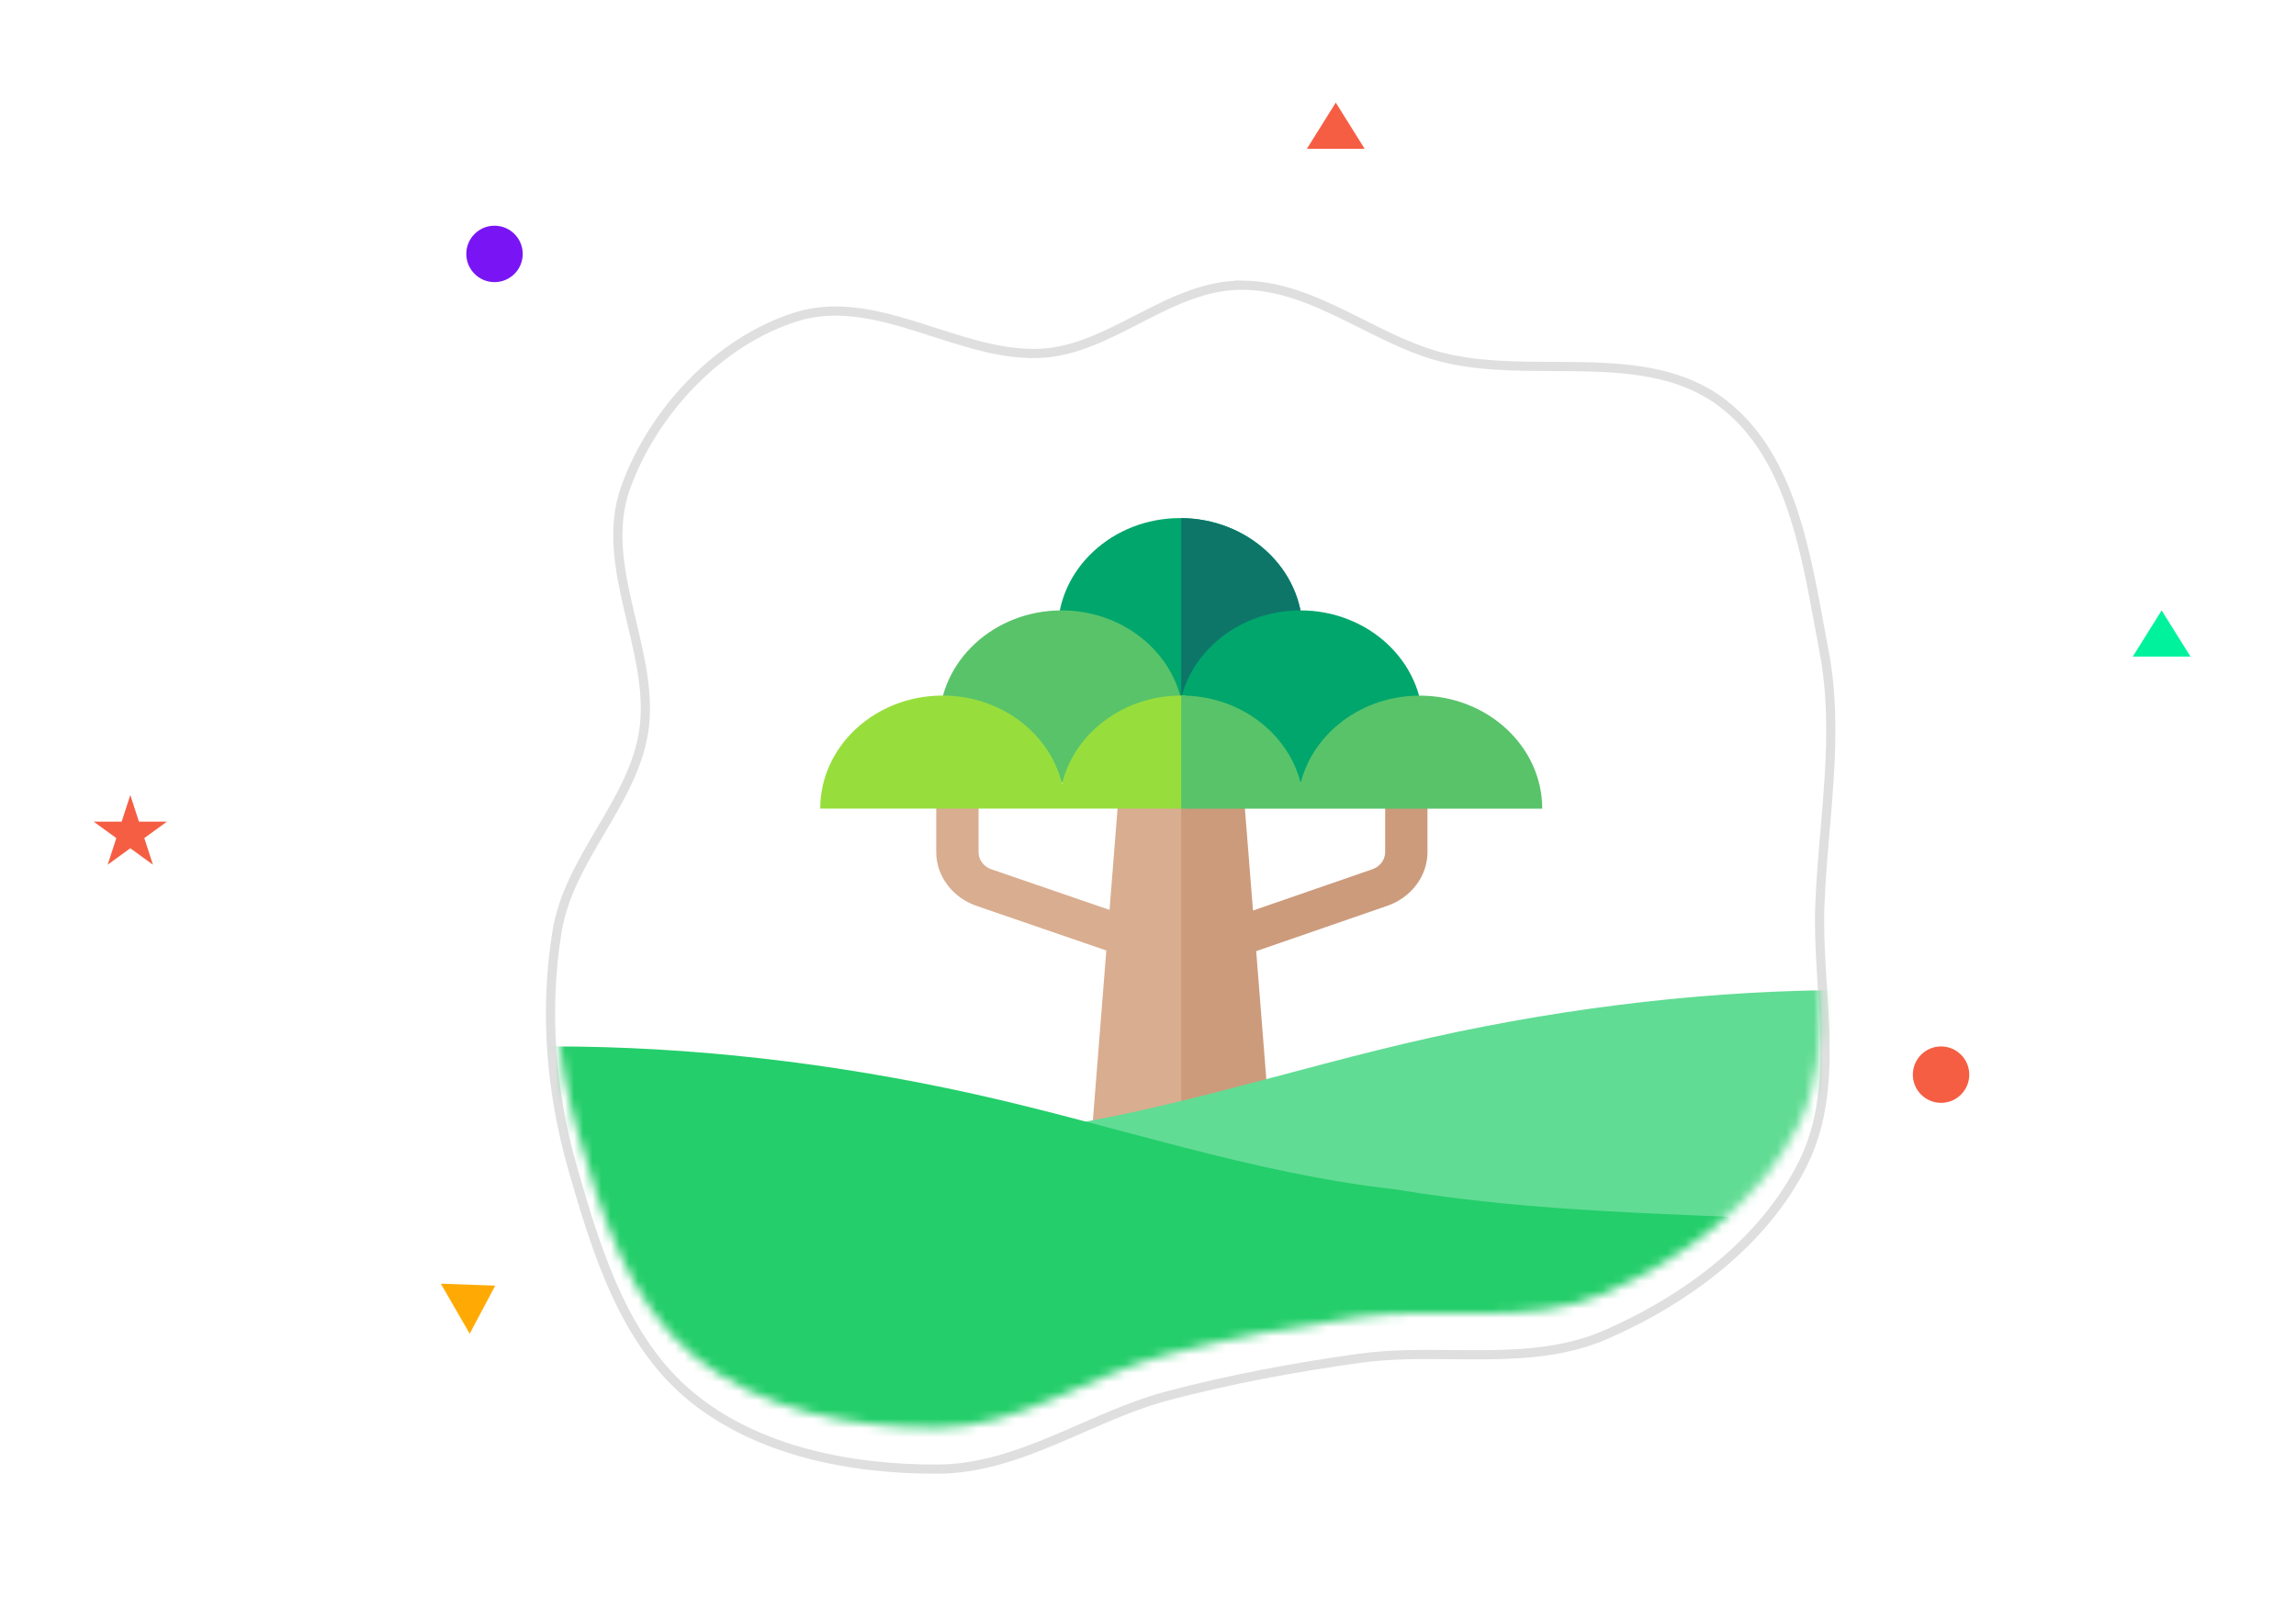 <svg width="250" height="174" fill="none" xmlns="http://www.w3.org/2000/svg"><g clip-path="url(#clip0)"><g filter="url(#filter0_d)"><path d="M113.657 34.95c7.68-.544 13.975-7.483 21.674-7.399 7.771.086 14.189 6.019 21.736 7.874 9.997 2.458 22.057-1.365 30.226 4.901 7.653 5.87 8.996 17.103 10.811 26.577 1.742 9.093-.074 18.285-.444 27.537-.376 9.42 2.407 19.536-1.774 27.985-4.186 8.461-12.542 14.635-21.188 18.421-8.265 3.619-17.78 1.31-26.716 2.555-7.094.989-13.982 2.26-20.909 4.081-8.528 2.242-16.166 7.955-24.984 7.986-9.3.032-19.362-1.893-26.54-7.809-7.166-5.907-10.135-15.607-12.699-24.534-2.382-8.297-3.09-17.1-1.701-25.62 1.283-7.867 8.212-13.875 9.428-21.753 1.366-8.841-5.018-18.127-1.968-26.537C71.56 41.073 78.555 33.6 86.81 30.986c8.697-2.754 17.746 4.608 26.846 3.964z" fill="#fff"/><path d="M135.336 27.052c-3.991-.044-7.596 1.733-11.077 3.518l-.418.215c-3.375 1.732-6.649 3.413-10.219 3.666-3.947.28-7.89-.987-11.907-2.278-.493-.158-.987-.317-1.482-.473-4.479-1.413-9.057-2.62-13.573-1.19-8.426 2.668-15.524 10.268-18.521 18.534-1.582 4.361-.706 8.923.336 13.391.097.419.196.836.295 1.253.968 4.084 1.916 8.084 1.313 11.988-.591 3.828-2.572 7.218-4.626 10.703l-.055.094c-2.018 3.424-4.093 6.947-4.747 10.952-1.402 8.6-.686 17.478 1.715 25.838 2.555 8.898 5.556 18.76 12.862 24.782 7.307 6.023 17.507 7.955 26.858 7.923 4.514-.016 8.704-1.486 12.793-3.203.963-.404 1.919-.821 2.873-1.238 3.12-1.362 6.213-2.712 9.444-3.561 6.903-1.815 13.771-3.083 20.851-4.07 3.31-.461 6.689-.429 10.096-.396 1.147.011 2.297.021 3.448.014 4.543-.031 9.073-.358 13.304-2.21 8.706-3.812 17.177-10.052 21.435-18.657 2.145-4.335 2.492-9.076 2.366-13.864-.048-1.797-.163-3.615-.278-5.424l-.111-1.79c-.142-2.402-.244-4.78-.151-7.11.107-2.683.334-5.334.562-7.992.165-1.933.331-3.869.451-5.824.283-4.608.305-9.227-.578-13.835-.177-.922-.349-1.864-.524-2.818-.719-3.92-1.476-8.048-2.707-11.88-1.534-4.772-3.825-9.157-7.766-12.18-4.221-3.237-9.421-3.847-14.719-3.982-1.256-.032-2.516-.038-3.771-.044-4.094-.018-8.15-.037-11.921-.964-3.079-.757-5.961-2.203-8.886-3.67-.597-.299-1.196-.599-1.798-.894-3.524-1.729-7.16-3.28-11.167-3.325z" stroke="#DFDFDF" stroke-linecap="square"/></g><path d="M129.097 129.027v-41.37l-7.38.007-.904 11.41-12.864-4.419c-.837-.287-1.399-1.034-1.399-1.859v-5.948h-4.607v5.948c0 2.595 1.77 4.945 4.402 5.847l14.118 4.851-2.024 25.533h10.658z" fill="#D9AD90"/><path d="M150.824 86.846v5.948c0 .824-.562 1.572-1.405 1.86l-12.988 4.49-.91-11.483-.144.013.008-.026-6.766.007v41.37h10.179l-2.017-25.459 14.246-4.925c2.634-.903 4.403-3.253 4.403-5.847v-5.948h-4.606z" fill="#CC9B7C"/><path d="M128.501 56.412c-7.348 0-13.326 5.522-13.326 12.309l13.31 10.469 13.342-10.469c0-6.787-5.978-12.309-13.326-12.309z" fill="#00A66C"/><path d="M128.617 56.414v22.671l13.209-10.364c0-6.75-5.915-12.249-13.209-12.307z" fill="#0D7669"/><path d="M128.594 76.074c-1.335-5.494-6.658-9.611-13.003-9.611-7.347 0-13.325 5.521-13.325 12.308l13.31 6.448 13.018-6.291s.171-3.558 0-2.854z" fill="#59C36A"/><path d="M154.923 78.771c0-6.787-5.978-12.308-13.326-12.308-6.311 0-11.608 4.073-12.979 9.523v2.953l12.963 6.28 13.342-6.448z" fill="#00A66C"/><path d="M129.096 75.746c-.151-.005-.301-.01-.453-.01-6.345 0-11.668 4.118-13.003 9.612-1.335-5.494-6.658-9.611-13.003-9.611-7.347 0-13.326 5.521-13.326 12.308l39.785.004V75.746z" fill="#97DE3D"/><path d="M154.599 75.744c-6.306 0-11.6 4.067-12.976 9.51-1.373-5.447-6.671-9.517-12.98-9.517h-.025V88.05l39.307.003c0-6.787-5.979-12.308-13.326-12.308z" fill="#59C36A"/><mask id="a" maskUnits="userSpaceOnUse" x="36" y="0" width="185" height="174"><path d="M113.657 34.95c7.68-.544 13.975-7.483 21.674-7.399 7.771.086 14.189 6.019 21.736 7.874 9.997 2.458 22.057-1.365 30.226 4.901 7.653 5.87 8.996 17.103 10.811 26.577 1.742 9.093-.074 18.285-.444 27.537-.376 9.42 2.407 19.536-1.774 27.985-4.186 8.461-12.542 14.635-21.188 18.421-8.265 3.619-17.78 1.31-26.716 2.555-7.094.989-13.982 2.26-20.909 4.081-8.528 2.242-16.166 7.955-24.984 7.986-9.3.032-19.362-1.893-26.54-7.809-7.166-5.907-10.135-15.607-12.699-24.534-2.382-8.297-3.09-17.1-1.701-25.62 1.283-7.867 8.212-13.875 9.428-21.753 1.366-8.841-5.018-18.127-1.968-26.537C71.56 41.073 78.555 33.6 86.81 30.986c8.697-2.754 17.746 4.608 26.846 3.964z" fill="#fff"/></mask><g mask="url(#a)" fill-rule="evenodd" clip-rule="evenodd"><path d="M18.378 132.858l7.777-.864c7.778-1.728 22.468-3.457 38.023-5.185 15.555-.864 30.245-.864 45.8-3.457 15.555-1.728 30.245-6.913 45.8-10.369 15.555-3.457 31.109-5.185 45.8-5.185 15.555 0 31.109 1.728 38.023 3.456l7.777.864v41.48H18.378v-20.74z" fill="#61DC94"/><path d="M243.468 139.002l-7.778-.864c-7.777-1.729-22.468-3.457-38.022-5.185-15.555-.864-30.246-.864-45.8-3.457-15.555-1.728-30.246-6.913-45.8-10.37-15.555-3.456-31.11-5.185-45.8-5.185-15.555 0-31.11 1.729-38.023 3.457l-7.777.864v41.479H243.468v-20.739z" fill="#24CE6A"/></g><circle cx="211.352" cy="117.013" r="3.072" fill="#F55E43"/><circle cx="53.845" cy="27.648" r="3.072" fill="#7915F5"/><path d="M235.37 66.466l3.144 5.027h-6.288l3.144-5.027z" fill="#00F39C"/><path d="M145.445 11.17l3.144 5.028h-6.288l3.144-5.027z" fill="#F55E43"/><path d="M53.925 139.986l-2.782 5.236L48 139.776l5.926.21z" fill="#FFAA04"/><path d="M14.189 86.573l.94 2.895h3.044l-2.462 1.789.94 2.894-2.462-1.789-2.462 1.79.94-2.895-2.462-1.79h3.043l.941-2.894z" fill="#F55E43"/></g><defs><clipPath id="clip0"><path fill="#fff" d="M0 0h250v174H0z"/></clipPath><filter id="filter0_d" x="21.537" y="-11.271" width="213.751" height="204.05" filterUnits="userSpaceOnUse" color-interpolation-filters="sRGB"><feFlood flood-opacity="0" result="BackgroundImageFix"/><feColorMatrix in="SourceAlpha" values="0 0 0 0 0 0 0 0 0 0 0 0 0 0 0 0 0 0 127 0"/><feOffset dy="4"/><feGaussianBlur stdDeviation="7"/><feColorMatrix values="0 0 0 0 0.867 0 0 0 0 0.867 0 0 0 0 0.867 0 0 0 1 0"/><feBlend in2="BackgroundImageFix" result="effect1_dropShadow"/><feBlend in="SourceGraphic" in2="effect1_dropShadow" result="shape"/></filter></defs></svg>